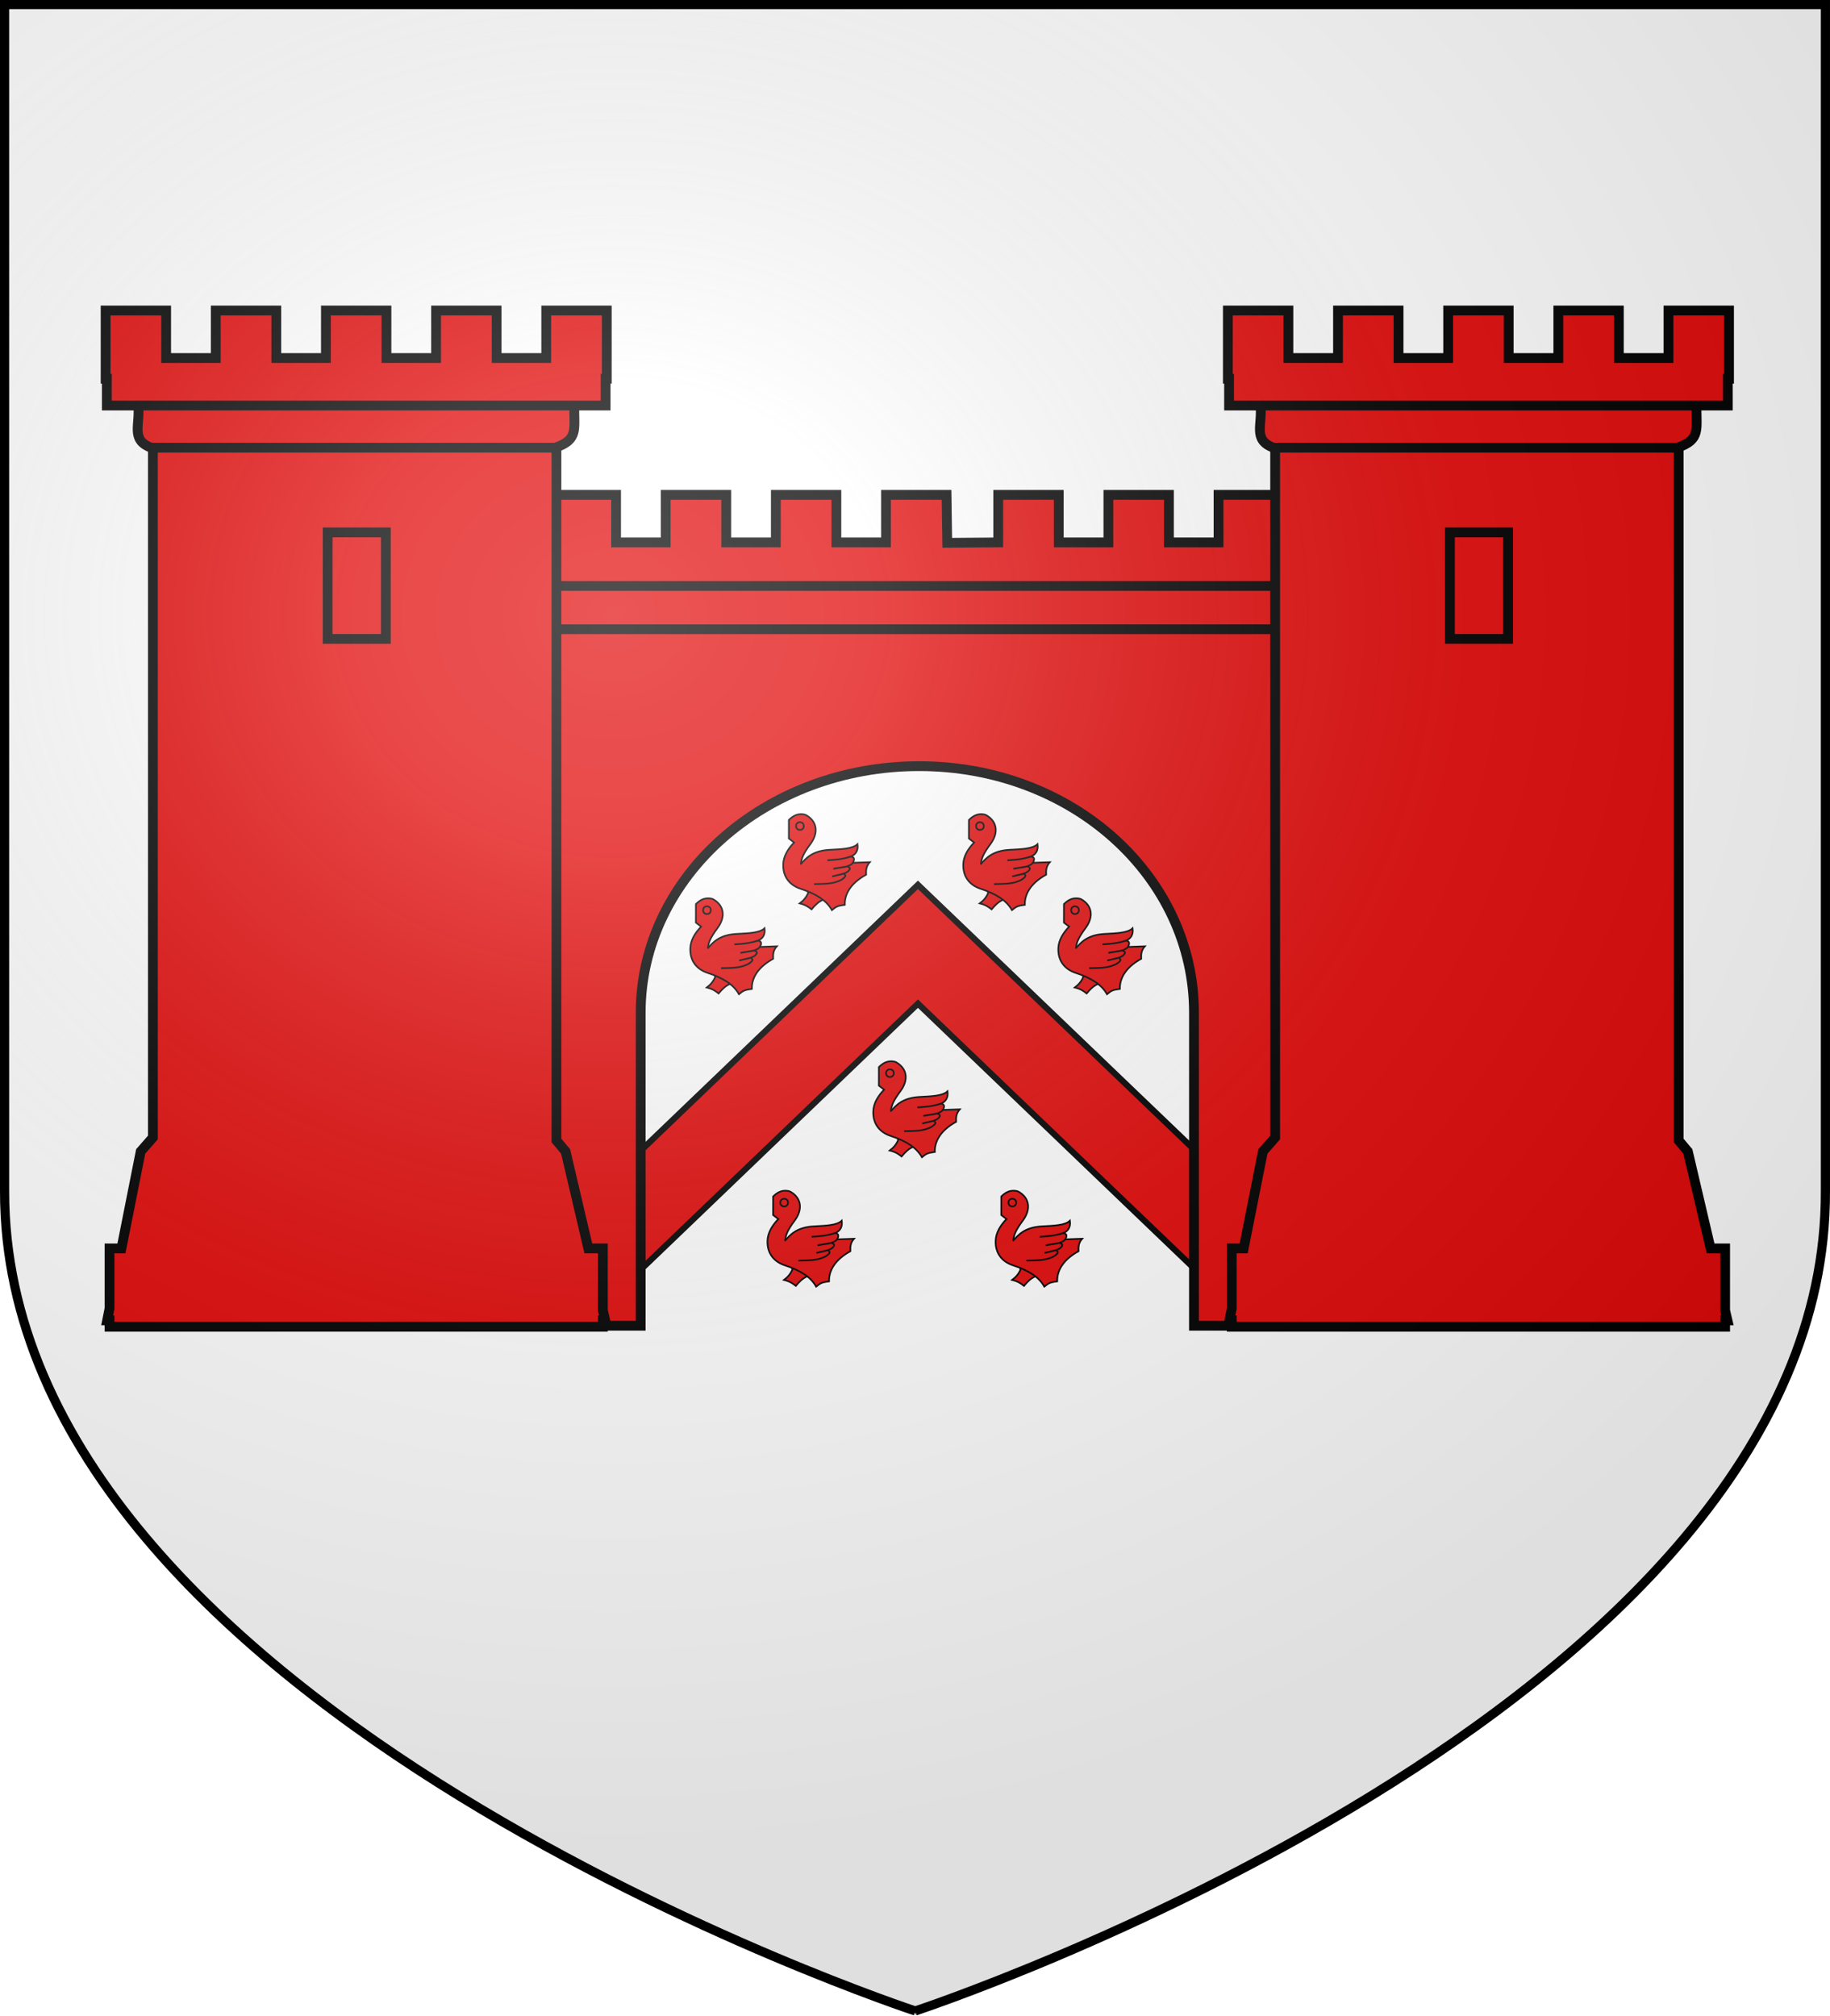 <svg xmlns="http://www.w3.org/2000/svg" xmlns:xlink="http://www.w3.org/1999/xlink" width="600.001" height="660.906" version="1.0"><defs><radialGradient xlink:href="#a" id="c" cx="276.81" cy="187.125" r="300" fx="276.81" fy="187.125" gradientTransform="matrix(1.553 0 0 1.352 -228.18 -52.154)" gradientUnits="userSpaceOnUse"/><linearGradient id="a"><stop offset="0" style="stop-color:#fff;stop-opacity:.314"/><stop offset=".19" style="stop-color:#fff;stop-opacity:.251"/><stop offset=".6" style="stop-color:#6b6b6b;stop-opacity:.125"/><stop offset="1" style="stop-color:#000;stop-opacity:.125"/></linearGradient></defs><g style="display:inline"><path d="M300.464 658.999s299.024-100.009 298.68-269.463L599.755.175H1.006v389.564C1.073 560.061 300.464 659 300.464 659" style="fill:#fff;fill-opacity:1;stroke:none;display:inline" transform="translate(-.75 .813)"/></g><g style="display:inline" transform="translate(-.75 .813)"><g style="display:inline"><path d="M0 0h600v660H0z" style="fill:none;stroke:none;display:inline" transform="matrix(.81 0 0 .81 58.78 -10.77)"/></g><g style="stroke-width:9.809;stroke-miterlimit:4;stroke-dasharray:none"><path d="M374.583 310.76C280.996 400.62 24.456 646.465-69.141 736.315l.647 190.531 443.077-425.118L816.887 925.7l-.625-191.625c-93.397-89.654-348.291-333.652-441.68-423.316z" style="fill:#e20909;stroke:#000;stroke-width:9.809;stroke-miterlimit:4;stroke-dasharray:none;display:inline" transform="matrix(.204 0 0 .204 225.3 225.89)"/></g><path d="m311.326 177.155 16.715-.138v-15.581h19.85v15.58h16.266v-15.58h19.851v15.58h16.266v-15.58h19.85v15.58h16.267v-15.58h19.85v22.371h-.387v8.784h-308.68v-8.784h-.395v-22.371h19.85v15.58h16.267v-15.58h19.85v15.58h16.266v-15.58h19.851v15.58h16.266v-15.58h19.85v15.58h16.267v-15.58h19.85z" style="fill:#e20909;fill-opacity:1;stroke:#000;stroke-width:3.209;stroke-miterlimit:4;stroke-opacity:1;stroke-dasharray:none"/><path d="M155.563 195.625v239.031h54.5V332.031c0-44.628 40.981-80.843 91.28-80.843s90.126 36.215 90.126 80.843v102.625h54.469V195.625z" style="fill:#e20909;fill-opacity:1;stroke:#000;stroke-width:3.209;stroke-miterlimit:4;stroke-opacity:1;stroke-dasharray:none" transform="translate(.75 -.813)"/><path d="M165.353 191.303h272.41c-.22 8.13 1.59 11.453-6.275 14.192h-261.82c-7.017-2.643-3.382-7.722-4.315-14.192z" style="fill:#e20909;fill-opacity:1;stroke:#000;stroke-width:3.209;stroke-miterlimit:4;stroke-opacity:1;stroke-dasharray:none"/><path d="M50.878 129.125v242.993l-4.001 4.576-6.314 31.8h-3.908v19.714l-.765 3.864h.765v2.096h161.76v-2.096h.766l-.766-3.26v-20.319h-4.767l-7.455-31.799-3-3.59v-243.98z" style="fill:#e20909;fill-opacity:1;stroke:#000;stroke-width:3.209;stroke-miterlimit:4;stroke-opacity:1;stroke-dasharray:none"/><path d="M46.01 131.78h143.052c-.221 8.13 1.59 11.453-6.275 14.192H50.323c-7.016-2.643-3.38-7.721-4.314-14.192z" style="fill:#e20909;fill-opacity:1;stroke:#000;stroke-width:3.209;stroke-miterlimit:4;stroke-opacity:1;stroke-dasharray:none"/><path d="M35.377 100.988v22.371h.395v8.784h163.535v-8.784h.387v-22.37h-19.85v15.58h-16.267v-15.58h-19.85v15.58H127.46v-15.58H107.61v15.58H91.344v-15.58h-19.85v15.58H55.226v-15.58zM108.186 173.74v34.918h19.072v-34.919zM418.827 129.125v242.993l-4 4.576-6.315 31.8h-3.907v19.714l-.766 3.864h.766v2.096h161.76v-2.096h.766l-.766-3.26v-20.319h-4.767l-7.455-31.799-3-3.59v-243.98z" style="fill:#e20909;fill-opacity:1;stroke:#000;stroke-width:3.209;stroke-miterlimit:4;stroke-opacity:1;stroke-dasharray:none"/><path d="M413.959 131.78H557.01c-.22 8.13 1.59 11.453-6.275 14.192H418.273c-7.017-2.643-3.381-7.721-4.314-14.192z" style="fill:#e20909;fill-opacity:1;stroke:#000;stroke-width:3.209;stroke-miterlimit:4;stroke-opacity:1;stroke-dasharray:none"/><path d="M403.326 100.988v22.371h.395v8.784h163.536v-8.784h.387v-22.37h-19.851v15.58h-16.266v-15.58h-19.85v15.58H495.41v-15.58h-19.85v15.58h-16.266v-15.58h-19.851v15.58h-16.266v-15.58zM476.136 173.74v34.918h19.072v-34.919z" style="fill:#e20909;fill-opacity:1;stroke:#000;stroke-width:3.209;stroke-miterlimit:4;stroke-opacity:1;stroke-dasharray:none"/><use xlink:href="#b" width="600" height="660" style="fill:#e20909;stroke:#000;stroke-width:2.296;stroke-miterlimit:4;stroke-opacity:1;stroke-dasharray:none" transform="translate(365.83 2.923)"/><g style="fill:#e20909;stroke:#000;stroke-width:3;display:inline" transform="matrix(.181 0 0 .181 226.203 293.067)"><path d="M51 143.5c-3.7 10.2-9.6 16.6-16.3 21.6 11 2.7 16.2 6.7 21.4 10.8 6.1-7.3 12.5-14.1 21.6-17.7v-14.4h-27z" style="fill:#e20909;stroke:#000"/><path d="M15 14c4.1-4.1 8.11-7 12.4-8.7 7.1-3 15.6-1.9 19 0C66.8 17 68.6 37.7 54.4 57 40.1 76.3 38 83.8 36.9 92.7c39.3 0 79.5-.3 124.6-2.2-6.2 7-7 13.7-6.6 22.6-22.6 12.4-39.2 30.7-38.6 54.6-12.3 1.8-14.7 2.3-23.34 9.5-9.8-17.4-28.1-29.2-56.8-38.6-17.7-5.8-32.2-19.8-31.4-44.4.5-15 9-28.3 19.7-39.4l-9.5-7.3z" style="fill:#e20909;stroke:#000"/><circle cx="35" cy="25" r="7" style="fill:#e20909;stroke:#000"/><path d="M36.1 94.5C46.2 83 57.79 69.6 89.1 68c20.6-1.1 41.8-1.7 50.2-10.2 1.6 11.3-2.9 19.2-13.1 22.8-13.9 4.4-27.3 5.6-41.5 6.4 12.9-1.3 23.9-.8 41.5-6.6 10.3-.2 7.1 9 2.9 13.2-9.5 7.2-22.3 5.9-33.5 8.8l24.8-4.3c8.1 2.3 5 5.9 1.4 9.3-7 5.1-18.6 6.2-28.4 8.8l20.3-4.9c7.2 2.9 2.5 7-2.8 10.6-15.6 8.9-33.7 7.6-50.3 8.2" style="fill:#e20909;stroke:#000"/></g><g style="fill:#e20909;stroke:#000;stroke-width:3;display:inline" transform="matrix(.181 0 0 .181 256.68 265.492)"><path d="M51 143.5c-3.7 10.2-9.6 16.6-16.3 21.6 11 2.7 16.2 6.7 21.4 10.8 6.1-7.3 12.5-14.1 21.6-17.7v-14.4h-27z" style="fill:#e20909;stroke:#000"/><path d="M15 14c4.1-4.1 8.11-7 12.4-8.7 7.1-3 15.6-1.9 19 0C66.8 17 68.6 37.7 54.4 57 40.1 76.3 38 83.8 36.9 92.7c39.3 0 79.5-.3 124.6-2.2-6.2 7-7 13.7-6.6 22.6-22.6 12.4-39.2 30.7-38.6 54.6-12.3 1.8-14.7 2.3-23.34 9.5-9.8-17.4-28.1-29.2-56.8-38.6-17.7-5.8-32.2-19.8-31.4-44.4.5-15 9-28.3 19.7-39.4l-9.5-7.3z" style="fill:#e20909;stroke:#000"/><circle cx="35" cy="25" r="7" style="fill:#e20909;stroke:#000"/><path d="M36.1 94.5C46.2 83 57.79 69.6 89.1 68c20.6-1.1 41.8-1.7 50.2-10.2 1.6 11.3-2.9 19.2-13.1 22.8-13.9 4.4-27.3 5.6-41.5 6.4 12.9-1.3 23.9-.8 41.5-6.6 10.3-.2 7.1 9 2.9 13.2-9.5 7.2-22.3 5.9-33.5 8.8l24.8-4.3c8.1 2.3 5 5.9 1.4 9.3-7 5.1-18.6 6.2-28.4 8.8l20.3-4.9c7.2 2.9 2.5 7-2.8 10.6-15.6 8.9-33.7 7.6-50.3 8.2" style="fill:#e20909;stroke:#000"/></g><g style="fill:#e20909;stroke:#000;stroke-width:3;display:inline" transform="matrix(.181 0 0 .181 315.71 265.492)"><path d="M51 143.5c-3.7 10.2-9.6 16.6-16.3 21.6 11 2.7 16.2 6.7 21.4 10.8 6.1-7.3 12.5-14.1 21.6-17.7v-14.4h-27z" style="fill:#e20909;stroke:#000"/><path d="M15 14c4.1-4.1 8.11-7 12.4-8.7 7.1-3 15.6-1.9 19 0C66.8 17 68.6 37.7 54.4 57 40.1 76.3 38 83.8 36.9 92.7c39.3 0 79.5-.3 124.6-2.2-6.2 7-7 13.7-6.6 22.6-22.6 12.4-39.2 30.7-38.6 54.6-12.3 1.8-14.7 2.3-23.34 9.5-9.8-17.4-28.1-29.2-56.8-38.6-17.7-5.8-32.2-19.8-31.4-44.4.5-15 9-28.3 19.7-39.4l-9.5-7.3z" style="fill:#e20909;stroke:#000"/><circle cx="35" cy="25" r="7" style="fill:#e20909;stroke:#000"/><path d="M36.1 94.5C46.2 83 57.79 69.6 89.1 68c20.6-1.1 41.8-1.7 50.2-10.2 1.6 11.3-2.9 19.2-13.1 22.8-13.9 4.4-27.3 5.6-41.5 6.4 12.9-1.3 23.9-.8 41.5-6.6 10.3-.2 7.1 9 2.9 13.2-9.5 7.2-22.3 5.9-33.5 8.8l24.8-4.3c8.1 2.3 5 5.9 1.4 9.3-7 5.1-18.6 6.2-28.4 8.8l20.3-4.9c7.2 2.9 2.5 7-2.8 10.6-15.6 8.9-33.7 7.6-50.3 8.2" style="fill:#e20909;stroke:#000"/></g><g style="fill:#e20909;stroke:#000;stroke-width:3;display:inline" transform="matrix(.181 0 0 .181 346.873 293.067)"><path d="M51 143.5c-3.7 10.2-9.6 16.6-16.3 21.6 11 2.7 16.2 6.7 21.4 10.8 6.1-7.3 12.5-14.1 21.6-17.7v-14.4h-27z" style="fill:#e20909;stroke:#000"/><path d="M15 14c4.1-4.1 8.11-7 12.4-8.7 7.1-3 15.6-1.9 19 0C66.8 17 68.6 37.7 54.4 57 40.1 76.3 38 83.8 36.9 92.7c39.3 0 79.5-.3 124.6-2.2-6.2 7-7 13.7-6.6 22.6-22.6 12.4-39.2 30.7-38.6 54.6-12.3 1.8-14.7 2.3-23.34 9.5-9.8-17.4-28.1-29.2-56.8-38.6-17.7-5.8-32.2-19.8-31.4-44.4.5-15 9-28.3 19.7-39.4l-9.5-7.3z" style="fill:#e20909;stroke:#000"/><circle cx="35" cy="25" r="7" style="fill:#e20909;stroke:#000"/><path d="M36.1 94.5C46.2 83 57.79 69.6 89.1 68c20.6-1.1 41.8-1.7 50.2-10.2 1.6 11.3-2.9 19.2-13.1 22.8-13.9 4.4-27.3 5.6-41.5 6.4 12.9-1.3 23.9-.8 41.5-6.6 10.3-.2 7.1 9 2.9 13.2-9.5 7.2-22.3 5.9-33.5 8.8l24.8-4.3c8.1 2.3 5 5.9 1.4 9.3-7 5.1-18.6 6.2-28.4 8.8l20.3-4.9c7.2 2.9 2.5 7-2.8 10.6-15.6 8.9-33.7 7.6-50.3 8.2" style="fill:#e20909;stroke:#000"/></g><g style="fill:#e20909;stroke:#000;stroke-width:3;display:inline" transform="matrix(.181 0 0 .181 286.195 346.513)"><path d="M51 143.5c-3.7 10.2-9.6 16.6-16.3 21.6 11 2.7 16.2 6.7 21.4 10.8 6.1-7.3 12.5-14.1 21.6-17.7v-14.4h-27z" style="fill:#e20909;stroke:#000"/><path d="M15 14c4.1-4.1 8.11-7 12.4-8.7 7.1-3 15.6-1.9 19 0C66.8 17 68.6 37.7 54.4 57 40.1 76.3 38 83.8 36.9 92.7c39.3 0 79.5-.3 124.6-2.2-6.2 7-7 13.7-6.6 22.6-22.6 12.4-39.2 30.7-38.6 54.6-12.3 1.8-14.7 2.3-23.34 9.5-9.8-17.4-28.1-29.2-56.8-38.6-17.7-5.8-32.2-19.8-31.4-44.4.5-15 9-28.3 19.7-39.4l-9.5-7.3z" style="fill:#e20909;stroke:#000"/><circle cx="35" cy="25" r="7" style="fill:#e20909;stroke:#000"/><path d="M36.1 94.5C46.2 83 57.79 69.6 89.1 68c20.6-1.1 41.8-1.7 50.2-10.2 1.6 11.3-2.9 19.2-13.1 22.8-13.9 4.4-27.3 5.6-41.5 6.4 12.9-1.3 23.9-.8 41.5-6.6 10.3-.2 7.1 9 2.9 13.2-9.5 7.2-22.3 5.9-33.5 8.8l24.8-4.3c8.1 2.3 5 5.9 1.4 9.3-7 5.1-18.6 6.2-28.4 8.8l20.3-4.9c7.2 2.9 2.5 7-2.8 10.6-15.6 8.9-33.7 7.6-50.3 8.2" style="fill:#e20909;stroke:#000"/></g><g style="fill:#e20909;stroke:#000;stroke-width:3;display:inline" transform="matrix(.181 0 0 .181 251.518 388.943)"><path d="M51 143.5c-3.7 10.2-9.6 16.6-16.3 21.6 11 2.7 16.2 6.7 21.4 10.8 6.1-7.3 12.5-14.1 21.6-17.7v-14.4h-27z" style="fill:#e20909;stroke:#000"/><path d="M15 14c4.1-4.1 8.11-7 12.4-8.7 7.1-3 15.6-1.9 19 0C66.8 17 68.6 37.7 54.4 57 40.1 76.3 38 83.8 36.9 92.7c39.3 0 79.5-.3 124.6-2.2-6.2 7-7 13.7-6.6 22.6-22.6 12.4-39.2 30.7-38.6 54.6-12.3 1.8-14.7 2.3-23.34 9.5-9.8-17.4-28.1-29.2-56.8-38.6-17.7-5.8-32.2-19.8-31.4-44.4.5-15 9-28.3 19.7-39.4l-9.5-7.3z" style="fill:#e20909;stroke:#000"/><circle cx="35" cy="25" r="7" style="fill:#e20909;stroke:#000"/><path d="M36.1 94.5C46.2 83 57.79 69.6 89.1 68c20.6-1.1 41.8-1.7 50.2-10.2 1.6 11.3-2.9 19.2-13.1 22.8-13.9 4.4-27.3 5.6-41.5 6.4 12.9-1.3 23.9-.8 41.5-6.6 10.3-.2 7.1 9 2.9 13.2-9.5 7.2-22.3 5.9-33.5 8.8l24.8-4.3c8.1 2.3 5 5.9 1.4 9.3-7 5.1-18.6 6.2-28.4 8.8l20.3-4.9c7.2 2.9 2.5 7-2.8 10.6-15.6 8.9-33.7 7.6-50.3 8.2" style="fill:#e20909;stroke:#000"/></g><g style="fill:#e20909;stroke:#000;stroke-width:3;display:inline" transform="matrix(.181 0 0 .181 326.324 388.943)"><path d="M51 143.5c-3.7 10.2-9.6 16.6-16.3 21.6 11 2.7 16.2 6.7 21.4 10.8 6.1-7.3 12.5-14.1 21.6-17.7v-14.4h-27z" style="fill:#e20909;stroke:#000"/><path d="M15 14c4.1-4.1 8.11-7 12.4-8.7 7.1-3 15.6-1.9 19 0C66.8 17 68.6 37.7 54.4 57 40.1 76.3 38 83.8 36.9 92.7c39.3 0 79.5-.3 124.6-2.2-6.2 7-7 13.7-6.6 22.6-22.6 12.4-39.2 30.7-38.6 54.6-12.3 1.8-14.7 2.3-23.34 9.5-9.8-17.4-28.1-29.2-56.8-38.6-17.7-5.8-32.2-19.8-31.4-44.4.5-15 9-28.3 19.7-39.4l-9.5-7.3z" style="fill:#e20909;stroke:#000"/><circle cx="35" cy="25" r="7" style="fill:#e20909;stroke:#000"/><path d="M36.1 94.5C46.2 83 57.79 69.6 89.1 68c20.6-1.1 41.8-1.7 50.2-10.2 1.6 11.3-2.9 19.2-13.1 22.8-13.9 4.4-27.3 5.6-41.5 6.4 12.9-1.3 23.9-.8 41.5-6.6 10.3-.2 7.1 9 2.9 13.2-9.5 7.2-22.3 5.9-33.5 8.8l24.8-4.3c8.1 2.3 5 5.9 1.4 9.3-7 5.1-18.6 6.2-28.4 8.8l20.3-4.9c7.2 2.9 2.5 7-2.8 10.6-15.6 8.9-33.7 7.6-50.3 8.2" style="fill:#e20909;stroke:#000"/></g></g><g style="display:inline"><path d="M1.62.676 1.5 389.894C1.645 472.7 72.134 533.682 103.972 556.06s76.713 51.347 104.752 64.912 64.854 28.949 91.519 37.526c30.202-9.612 50.444-18.947 82.589-34.262s75.226-39.758 117.715-70.918 98.198-89.782 98.702-163.948L597.818.676z" style="fill:url(#c);fill-opacity:1;fill-rule:evenodd;stroke:none" transform="translate(-.75 .813)"/></g><g style="display:inline"><path d="M300.832 658.497s299.096-98.45 298.414-268.835V.677H2.253v388.985c-.242 170.671 298.58 268.835 298.58 268.835z" style="fill:none;stroke:#000;stroke-width:3.006;stroke-linecap:square;stroke-linejoin:miter;stroke-miterlimit:4;stroke-opacity:1;stroke-dasharray:none;display:inline" transform="translate(-.75 .813)"/></g></svg>